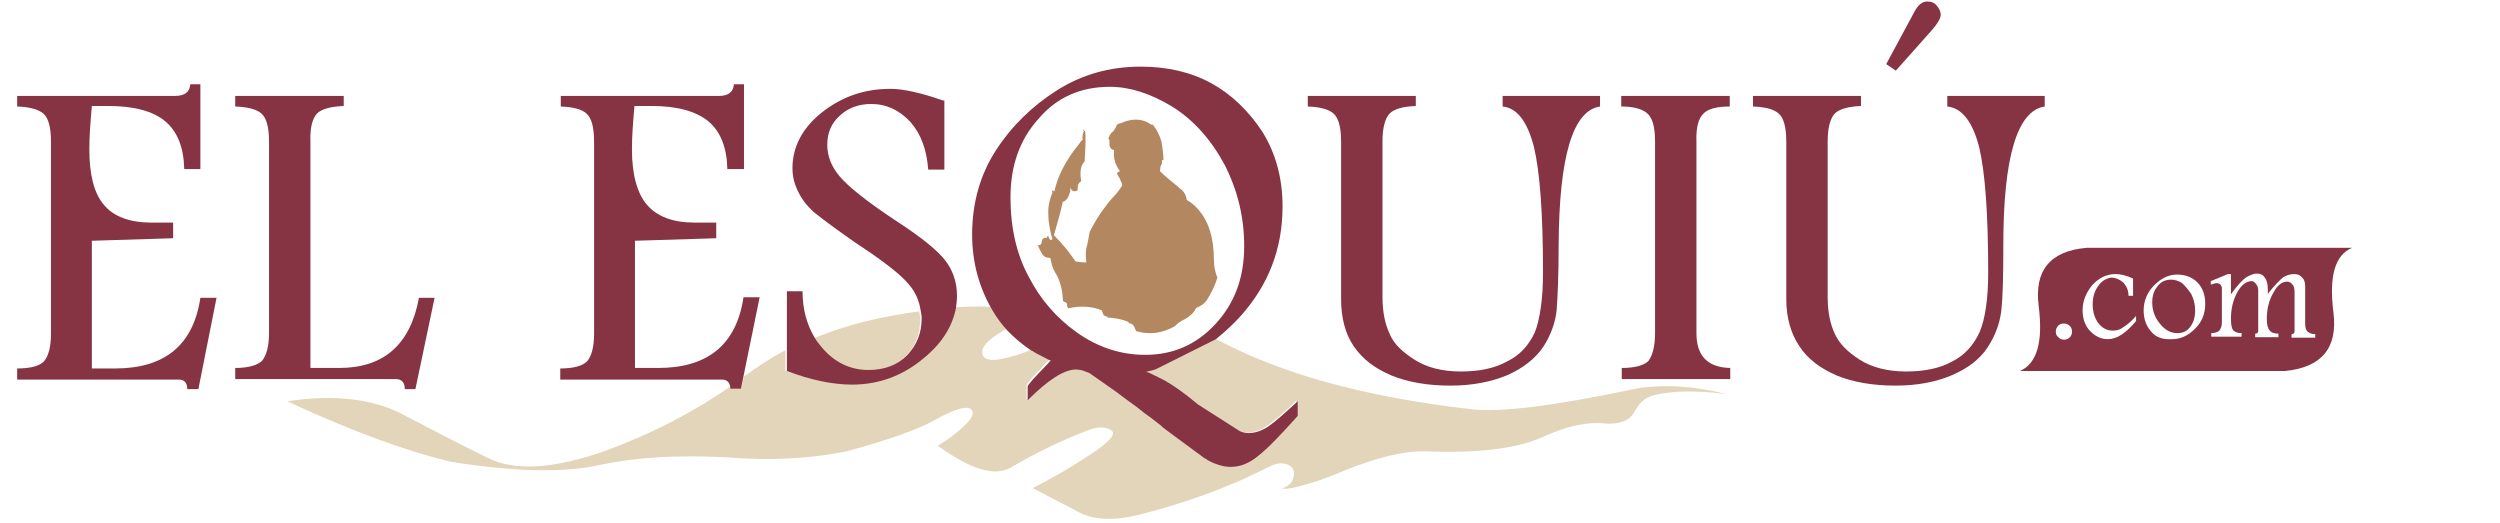 <?xml version="1.0" encoding="utf-8"?>
<!-- Generator: Adobe Illustrator 22.0.1, SVG Export Plug-In . SVG Version: 6.00 Build 0)  -->
<svg version="1.1" id="Capa_1" xmlns="http://www.w3.org/2000/svg" xmlns:xlink="http://www.w3.org/1999/xlink" x="0px" y="0px"
	 viewBox="0 0 495.3 103.6" style="enable-background:new 0 0 495.3 103.6;" xml:space="preserve">
<style type="text/css">
	.st0{fill-rule:evenodd;clip-rule:evenodd;fill:#E2D5B9;}
	.st1{fill-rule:evenodd;clip-rule:evenodd;fill:#863443;}
	.st2{fill-rule:evenodd;clip-rule:evenodd;fill:#B3875F;}
</style>
<g>
	<title>main-logo-2</title>
	<path class="st0" d="M305.8,86.5c4.7-2.1,8.7-3,12.2-2.6c3,0.2,4.9-0.6,5.8-2.3c0.3-0.5,0.6-1,0.9-1.4c0.8-1,1.8-1.6,3-1.9
		c3.6-0.9,8.5-1,14.5-0.2c-6.4-1.6-12.3-2-17.5-1.2c-0.6,0.1-1.1,0.2-1.6,0.3c-15.5,3.3-26,4.5-31.4,3.9c-21.2-2.4-38.2-7.1-50.9-14
		l-12,6c-0.7,0.2-1.2,0.4-1.9,0.5c0.4,0.1,0.8,0.3,1.2,0.5l2.4,1.2c1.9,1.1,4,2.7,6.5,4.7l8.3,5.3c0.7,0.3,1.3,0.4,1.8,0.4
		c1.4,0,2.7-0.5,4-1.4c1.4-0.9,3.3-2.6,5.7-4.9v0.1v-0.1v2.9c-3.3,3.8-5.9,6.5-7.8,7.9c-1.8,1.4-3.7,2.2-5.5,2.2
		c-1.3,0-2.8-0.5-4.5-1.4c-0.3-0.2-0.5-0.3-0.8-0.5L231,85c-0.3-0.2-0.6-0.5-0.9-0.7c-0.2-0.2-0.4-0.4-0.7-0.6l-1.4-1.1
		c-0.9-0.7-1.8-1.4-2.9-2.2l-2.2-1.6c-0.3-0.2-0.6-0.4-0.8-0.6c-0.4-0.4-0.8-0.6-1.2-0.9l-5-3.5c-0.1,0-0.1,0-0.1-0.1
		c-0.1,0-0.1-0.1-0.2-0.1l-1.3-0.5c-0.5-0.1-0.9-0.1-1.3-0.1c-2.4,0-5.5,2-9.6,6.1v-0.1v0.1v-2.9c0.4-0.5,0.8-1,1.1-1.4l3.5-3.7H208
		l-2.7-1.4c-0.3-0.2-0.6-0.3-0.8-0.5c-2,0.9-4,1.5-6,1.9c-2.5,0.5-3.8,0.1-3.9-1.2c-0.1-1.3,1.3-2.7,3.9-4.2l1-0.6
		c-1-1.2-2-2.5-2.8-3.8c-0.1-0.2-0.2-0.3-0.3-0.5c-2.4-0.1-4.8-0.1-7.3,0.1c-0.7,3.6-2.7,6.9-6.2,9.8c-4.2,3.6-9,5.4-14.4,5.4
		c-3.8,0-8.1-1-12.9-2.7v-4c-2.9,1.5-5.6,3.3-8.2,5.2l-0.5,2.1h-2.1v-0.2c-7.6,5.3-16,9.6-25.1,12.9c-10,3.5-17.8,4-23.1,1.3
		c-5.5-2.7-11.1-5.6-17-8.7c-5.8-3-13.5-3.9-22.7-2.5c12.1,5.6,22.9,9.7,32.5,12c12.7,2,22.5,2.2,29.5,0.6c7-1.5,15.3-2,25-1.5
		c8.7,0.7,16.6,0.3,23.9-1.2c8.4-2.3,14.4-4.4,17.8-6.4c3.5-1.9,5.7-2.6,6.7-2c0.8,0.6,0.5,1.7-1.1,3.2c-1.6,1.6-3.4,2.9-5.4,4.1
		c6.5,4.7,11.3,6.2,14.5,4.3c5.1-3,10.2-5.4,15.1-7.3c2-0.8,3.5-0.8,4.7-0.1c1.1,0.6,0,2.1-3.4,4.4c-2.8,1.9-5.9,3.8-9.6,5.8
		c-0.8,0.4-1.7,0.9-2.5,1.3l9.2,4.8c3,1.6,7.1,1.7,12.2,0.4c1.4-0.4,2.7-0.7,4.1-1.1c3.7-1.1,7.4-2.3,11-3.7
		c1.5-0.6,2.9-1.2,4.4-1.8c2-0.9,4-1.9,5.9-2.8c1.7-0.9,3.1-0.9,4.2-0.2c0.8,0.6,1,1.5,0.5,2.7c0,0.1-0.1,0.2-0.1,0.3
		c-0.3,0.6-1,1.1-2,1.5c1.2,0.2,3.5-0.4,7-1.5c1.6-0.6,3.4-1.2,5.4-2.1c6.5-2.6,11.6-3.8,15.6-3.8C292.9,89.9,300.9,88.8,305.8,86.5
		z"/>
	<path class="st1" d="M219.9,17.2c3.9,0,8,1.3,12.3,3.9c4.2,2.6,7.7,6.5,10.4,11.5c2.6,5.1,3.9,10.4,3.9,16.2
		c0,6.2-1.9,11.3-5.7,15.4c-3.8,4.1-8.4,6.1-13.9,6.1c-4.9,0-9.4-1.5-13.5-4.4c-4.1-2.9-7.3-6.6-9.6-11.1c-2.4-4.4-3.6-9.7-3.6-15.7
		c0-6.2,1.8-11.4,5.5-15.5C209.4,19.2,214.2,17.2,219.9,17.2z M254.1,40.9c0-5.7-1.4-10.6-4-14.8c-2.7-4.1-6.1-7.4-10.1-9.6
		s-8.7-3.3-14-3.3c-6.2,0-11.7,1.6-16.6,4.7c-4.9,3.1-9,7.1-12.1,11.9c-3.1,4.8-4.7,10.4-4.7,16.7c0,5.3,1.3,10.2,3.8,14.6
		c0.1,0.2,0.2,0.3,0.3,0.5c0.8,1.4,1.8,2.7,2.8,3.8c1.5,1.6,3.1,2.9,4.9,4.1h0.1c0.3,0.2,0.6,0.4,0.8,0.5l2.7,1.4h0.2l-3.5,3.7
		c-0.4,0.5-0.8,0.9-1.1,1.4v2.9v-0.1c4-4,7.2-6.1,9.6-6.1c0.4,0,0.9,0.1,1.3,0.2l1.3,0.5c0.1,0,0.1,0.1,0.2,0.1
		c0,0.1,0.1,0.1,0.1,0.1l5,3.5c0.4,0.3,0.8,0.6,1.2,0.9c0.3,0.2,0.5,0.4,0.8,0.6l2.2,1.6c1.1,0.9,2,1.6,2.9,2.2l1.4,1.1
		c0.3,0.2,0.5,0.4,0.7,0.6c0.3,0.2,0.6,0.5,0.9,0.7l7.3,5.4c0.3,0.2,0.6,0.3,0.8,0.5c1.7,0.9,3.2,1.3,4.5,1.3c1.9,0,3.7-0.7,5.5-2.2
		c1.9-1.5,4.4-4.1,7.8-7.9v-2.8v-0.1c-2.5,2.3-4.4,4-5.7,4.9c-1.3,0.9-2.7,1.4-4,1.4c-0.5,0-1.2-0.1-1.8-0.4l-8.3-5.3
		c-2.5-2.1-4.6-3.6-6.5-4.7l-2.4-1.2c-0.4-0.2-0.8-0.4-1.2-0.5H227c0.6-0.2,1.3-0.3,1.9-0.5l12-6c1.7-1.4,3.4-2.9,5-4.7
		C251.3,56.4,254.1,49.3,254.1,40.9z"/>
	<path class="st2" d="M230.2,31.8c0.1-0.1,0.2-0.1,0.3-0.1c0-1.3-0.2-2.5-0.4-3.7c-0.4-1.3-0.9-2.3-1.7-3.3c-0.3,0-0.5,0-0.6-0.2
		c-1.3-0.8-2.7-1-4.3-0.6c-0.5,0.1-0.9,0.3-1.4,0.5c-0.2,0-0.5,0.1-0.8,0.3c-0.3,0.7-0.6,1.3-1.1,1.6c-0.3,0.4-0.5,0.7-0.6,1.2
		c0.1,0.1,0.2,0.2,0.2,0.3c0,0.7,0,1.1,0.1,1.3c0.2,0.4,0.4,0.6,0.8,0.6c-0.1,1.3,0.1,2.3,0.5,3.1c0.2,0.4,0.4,0.7,0.7,1.1
		c-0.5,0.2-0.7,0.4-0.5,0.7c0.3,0.5,0.5,0.8,0.6,1.2c0.2,0.3,0.3,0.6,0.3,0.9v0.1c-0.5,0.8-1.1,1.6-1.7,2.2
		c-0.7,0.7-1.2,1.4-1.8,2.2c-1.1,1.4-2,3-2.9,4.7c-0.2,1.1-0.4,2.3-0.7,3.4c-0.1,0.7-0.1,1.5,0,2.5v0.2c-0.7,0-1.4-0.1-2.1-0.2
		c-0.6-0.8-1.1-1.5-1.6-2.2c-0.9-1.1-1.8-2.1-2.7-3c0.4-1.3,0.7-2.6,1.1-3.9c0.2-0.9,0.5-1.9,0.7-2.9v0.2c0.7-0.3,1.1-0.9,1.3-1.7
		c0.2-0.4,0.2-0.8,0.1-1.3c0.3,0.9,0.8,1.1,1.5,0.7v-0.4c0-0.7,0.2-1.1,0.7-1.4c-0.3-1.9-0.1-3.2,0.7-3.9v-0.4
		c0.2-2.7,0.2-4.6,0.1-5.7h-0.2c-0.3,0.5-0.4,1.1-0.3,1.8c-0.3,0.2-0.5,0.5-0.7,0.8c-2.7,3.3-4.3,6.5-4.9,9.4l-0.4,0.3
		c-0.6,1.4-0.9,2.9-0.8,4.4c0,1.4,0.3,2.7,0.6,4.1c0.1,0.2,0.2,0.4,0.2,0.6c-0.2,0.4-0.5,0.3-0.7-0.2c-0.1-0.5-0.2-0.5-0.4,0
		c-0.4,0-0.6,0.1-0.8,0.2c-0.1,0.1-0.2,0.4-0.2,0.7c-0.1,0.5-0.4,0.6-0.8,0.6c0.3,0.6,0.5,1.1,0.8,1.6c0.3,0.6,0.9,0.9,1.7,0.9
		c0.2,1.2,0.5,2.1,0.9,2.8c1,1.5,1.5,3.5,1.6,5.7c0.1,0.1,0.2,0.2,0.3,0.2c0.4,0.1,0.6,0.4,0.5,0.9l0.1,0.1c0.1,0.1,0.1,0.1,0.1,0.3
		c2.5-0.6,4.8-0.4,6.7,0.4c0.1,0.3,0.2,0.6,0.3,0.8c0.1,0.2,0.1,0.2,0.2,0.2c0.2,0.2,0.4,0.2,0.6,0.2v0.2c1.7,0.1,3.1,0.4,4.2,0.9
		v0.2c0.7,0.1,1,0.4,1.2,0.9c0.1,0.3,0.2,0.5,0.3,0.7c2.7,0.8,5.3,0.4,7.7-1c0.5-0.6,1.2-1,2-1.4c0.9-0.5,1.7-1.2,2.2-2.2
		c1-0.4,1.7-0.9,2.2-1.7c0.8-1.3,1.5-2.7,2-4.3c-0.4-0.9-0.7-2.1-0.7-3.5c0-4.3-1-7.6-3.1-10c-0.7-0.8-1.4-1.4-2.3-1.9
		c-0.1-1-0.6-1.8-1.4-2.3c-0.1,0-0.2-0.2-0.3-0.3c-1.5-1.2-2.7-2.2-3.6-3.1c0-0.2,0.1-0.5,0.1-0.7c0-0.2,0.1-0.5,0.3-0.7
		C230.2,32,230.2,31.9,230.2,31.8z"/>
	<path class="st0" d="M174.9,62.9c-4.8,1-9.4,2.3-13.8,4.2c0.4,0.7,0.9,1.3,1.4,1.9c2.6,3,5.6,4.5,9.2,4.5c3.3,0,5.8-1,7.7-2.9
		c1.9-1.9,2.9-4.3,2.9-7.3c0-0.6-0.1-1.1-0.2-1.6C179.8,62,177.4,62.4,174.9,62.9z"/>
	<path class="st1" d="M439.2,56.1c-0.3,0-0.7,0.1-1.2,0.3v-0.7l3.4-1.4h0.6v4c1.3-1.8,2.3-2.9,3.1-3.4c0.7-0.4,1.4-0.7,2-0.7
		c0.8,0,1.3,0.3,1.6,0.8c0.4,0.5,0.6,1.3,0.6,2.3v0.9c1.4-1.7,2.4-2.8,3.1-3.3c0.7-0.4,1.4-0.6,2.1-0.6c0.7,0,1.2,0.2,1.5,0.6
		c0.5,0.4,0.7,1,0.7,1.8v7.4c0,0.9,0.2,1.4,0.5,1.6c0.3,0.3,0.8,0.5,1.5,0.5v0.7H454v-0.7c0.4,0,0.6-0.2,0.6-0.6v-7.6
		c0-0.8-0.1-1.3-0.4-1.6c-0.3-0.4-0.6-0.6-1.1-0.6c-1,0-1.9,0.7-2.7,2.2c-0.9,1.5-1.3,3.3-1.3,5.2c0,1.1,0.2,1.9,0.6,2.3
		c0.3,0.4,0.9,0.6,1.7,0.6v0.7h-4.6v-0.7c0.4,0,0.6-0.2,0.6-0.5v-8.1c0-0.6-0.2-0.9-0.4-1.2c-0.3-0.4-0.6-0.6-0.9-0.6
		c-1.1,0-2.1,0.8-2.9,2.3c-0.8,1.5-1.2,3.2-1.2,5.1c0,1.1,0.1,1.8,0.4,2.3c0.4,0.4,0.9,0.6,1.7,0.6v0.7h-6v-0.7
		c0.7,0,1.3-0.2,1.6-0.5c0.3-0.4,0.5-0.9,0.5-1.6v-6.9C440.1,56.5,439.8,56.1,439.2,56.1z M426.2,65.7c-1-1.1-1.5-2.5-1.5-4.2
		c0-2,0.8-3.7,2.1-5c1.4-1.4,2.9-2.1,4.5-2.1c1.7,0,3,0.5,4.1,1.6c1,1.1,1.5,2.4,1.5,4.2c0,2-0.7,3.7-2.1,5c-1.4,1.4-2.9,2-4.5,2
		C428.4,67.3,427.1,66.8,426.2,65.7z M407.8,64.5c0.3-0.3,0.6-0.4,1.1-0.4c0.5,0,0.9,0.2,1.2,0.5c0.3,0.3,0.4,0.7,0.4,1.1
		c0,0.4-0.1,0.8-0.4,1.1c-0.4,0.4-0.8,0.5-1.2,0.5c-0.5,0-0.8-0.2-1.1-0.5c-0.4-0.3-0.5-0.7-0.5-1.1
		C407.3,65.3,407.4,64.9,407.8,64.5z M415.6,56.8c-0.7,1-1,2.2-1,3.5c0,1.5,0.4,2.7,1.1,3.7c0.8,1,1.7,1.5,2.9,1.5
		c0.8,0,1.5-0.2,2.1-0.7c0.7-0.4,1.5-1.1,2.5-2.2v1c-2,2.4-3.8,3.6-5.6,3.6c-1.2,0-2.4-0.5-3.4-1.5c-1-1-1.6-2.4-1.6-4.2
		c0-1.9,0.7-3.5,1.9-5c1.3-1.4,2.8-2.2,4.6-2.2c1.1,0,2.3,0.3,3.5,0.9v3.4h-0.9c0-1.1-0.4-1.9-1-2.6c-0.7-0.6-1.5-1-2.5-1
		C417.2,55.2,416.3,55.7,415.6,56.8z M462.3,61.9c-0.9-7.2,0.3-11.4,3.7-12.8h-52.6c-7.2,0.6-10.4,4.5-9.5,11.5
		c0.9,7.1-0.3,11.4-3.7,12.9h52.5C459.9,72.8,463.2,69,462.3,61.9z"/>
	<path class="st1" d="M430.2,55.4c-1.3,0-2.2,0.5-2.8,1.4c-0.7,0.8-1,1.9-1,3.1c0,1.6,0.5,3,1.5,4.2c1,1.3,2.2,1.9,3.5,1.9
		c1.1,0,1.9-0.4,2.5-1.2c0.7-0.9,1-2,1-3.3c0-1.3-0.3-2.3-0.8-3.3c-0.7-1-1.3-1.7-1.9-2.2C431.7,55.7,430.9,55.4,430.2,55.4z"/>
	<path class="st1" d="M405.1,21.1V19h-19.3v2.1c2.9,0.3,5,3,6.3,8c1.2,5,1.8,13.3,1.8,24.9c0,5.2-0.6,9.2-1.7,11.8
		c-1.2,2.6-3,4.6-5.4,5.8c-2.5,1.4-5.6,2-9.2,2c-3.6,0-6.7-0.8-9.1-2.3c-2.5-1.6-4.1-3.2-5-5.2c-0.9-1.9-1.4-4.3-1.4-7.3V28
		c0-2.7,0.5-4.5,1.4-5.5c0.9-0.9,2.7-1.4,5.2-1.5V19h-21.4v2.1c2.4,0.1,4.1,0.5,5.1,1.4c1,0.9,1.5,2.7,1.5,5.6v31.2
		c0,3.6,0.9,6.8,2.6,9.3c1.7,2.6,4.2,4.4,7.4,5.8c3.2,1.3,7.1,2,11.7,2c4.4,0,8.2-0.8,11.2-2.1c3.2-1.4,5.5-3.2,7-5.5
		c1.5-2.3,2.4-4.7,2.7-7.3c0.3-2.6,0.4-7,0.4-13C396.9,31,399.7,21.9,405.1,21.1z"/>
	<path class="st1" d="M382.9,5.8c1-1.2,1.6-2.2,1.6-2.9c0-0.6-0.3-1.2-0.8-1.8c-0.5-0.6-1.1-0.8-1.9-0.8c-1,0-1.8,0.7-2.5,2
		l-5.6,10.4l1.9,1.3L382.9,5.8z"/>
	<path class="st1" d="M317,21.1V19h-19.3v2.1c2.9,0.3,4.9,3,6.2,8c1.2,5,1.8,13.3,1.8,24.9c0,5.2-0.6,9.2-1.6,11.8
		c-1.2,2.6-3,4.6-5.5,5.8c-2.5,1.4-5.6,2-9.2,2c-3.7,0-6.7-0.8-9.1-2.3c-2.5-1.6-4.2-3.2-5-5.2c-0.9-1.9-1.4-4.3-1.4-7.3V28
		c0-2.7,0.5-4.5,1.4-5.5c0.9-0.9,2.6-1.4,5.2-1.5V19h-21.4v2.1c2.4,0.1,4.1,0.5,5.1,1.4c1,0.9,1.5,2.7,1.5,5.6v31.2
		c0,3.6,0.8,6.8,2.5,9.3c1.8,2.6,4.2,4.4,7.5,5.8c3.2,1.3,7.1,2,11.7,2c4.4,0,8.2-0.8,11.3-2.1c3.1-1.4,5.4-3.2,7-5.5
		c1.5-2.3,2.4-4.7,2.7-7.3c0.2-2.6,0.4-7,0.4-13C308.9,31,311.6,21.9,317,21.1z"/>
	<path class="st1" d="M337.4,22.6c0.9-1,2.6-1.5,5.3-1.5V19h-21.5v2.1c2.5,0,4.2,0.5,5.2,1.4c1,0.9,1.5,2.7,1.5,5.5v38
		c0,2.6-0.5,4.4-1.3,5.5c-0.9,0.9-2.7,1.4-5.3,1.4v2.2h21.5v-2.2c-4.5-0.1-6.7-2.4-6.7-6.9V28C336,25.3,336.5,23.5,337.4,22.6z"/>
	<path class="st1" d="M214.7,25.6c0,0.1-0.1,0.2-0.1,0.3h0.2C214.7,25.8,214.7,25.7,214.7,25.6z"/>
	<path class="st1" d="M186.8,19.9c-4.3-1.5-7.8-2.3-10.4-2.3c-5.2,0-9.7,1.6-13.6,4.7c-3.9,3.1-5.8,6.9-5.8,11
		c0,1.7,0.4,3.2,1.1,4.6c0.7,1.5,1.7,2.8,3.1,4.1c2.5,2,5.3,4,8.3,6.1c5.5,3.6,9.1,6.4,10.6,8.3c1.3,1.5,2,3.2,2.3,5.1
		c0.1,0.6,0.2,1.1,0.2,1.6c0,2.9-1,5.3-2.9,7.3c-1.9,1.9-4.4,2.9-7.7,2.9c-3.5,0-6.7-1.5-9.2-4.5c-0.5-0.6-1-1.2-1.4-1.9
		c-1.6-2.7-2.4-5.7-2.4-9.2h-3.1v15.8c4.7,1.8,9.1,2.7,12.9,2.7c5.4,0,10.2-1.8,14.4-5.4c3.5-2.9,5.5-6.2,6.2-9.8
		c0.1-0.8,0.2-1.6,0.2-2.4c0-2.8-0.9-5.2-2.4-7.1c-1.6-2-4.7-4.5-9.3-7.5c-6.1-4-9.9-7.1-11.5-9c-1.7-2-2.5-4.1-2.5-6.3
		c0-2.4,0.8-4.3,2.5-5.8c1.6-1.5,3.7-2.3,6.2-2.3c3,0,5.6,1.2,7.8,3.6c2.1,2.4,3.2,5.5,3.5,9.4h3.2V19.9z"/>
	<path class="st1" d="M208.8,37.9l-0.2-0.2c0,0.2-0.2,0.3-0.2,0.5L208.8,37.9z"/>
	<path class="st1" d="M147.4,33.5V16.7h-2c-0.1,1.5-1.1,2.3-2.9,2.3h-31.4v2.1c2.4,0.1,4.1,0.5,5.1,1.4c1,0.9,1.5,2.7,1.5,5.6v38
		c0,2.6-0.5,4.5-1.4,5.5c-0.9,0.9-2.7,1.4-5.3,1.4v2.2h32c1,0,1.6,0.5,1.7,1.7V77h2.1l3.7-18.1h-3.2c-1.4,9.4-7.1,14-16.9,14h-4.6
		V47.7l16.1-0.5v-3.1h-4.3c-4.3,0-7.4-1.2-9.4-3.5c-2-2.3-3-6.1-3-11c0-2.5,0.2-5.3,0.5-8.6h3.4c5,0,8.7,1,11.2,3
		c2.4,2,3.7,5.1,3.8,9.5H147.4z"/>
	<path class="st1" d="M62.8,22.5c0.9-0.9,2.7-1.4,5.3-1.5V19H46.6v2.1c2.4,0.1,4.2,0.5,5.2,1.4c1,0.9,1.5,2.7,1.5,5.5v38
		c0,2.6-0.5,4.4-1.4,5.5c-1,0.9-2.7,1.4-5.3,1.4v2.2h31.8c1.2,0,1.8,0.7,1.8,2h2.1L86.1,59h-3.1c-1.7,9.3-7,13.9-15.8,13.9h-5.7V28
		C61.4,25.3,61.9,23.5,62.8,22.5z"/>
	<path class="st1" d="M39.7,16.7h-2c-0.1,1.5-1.1,2.3-3,2.3H3.4v2.1c2.4,0.1,4.1,0.5,5.2,1.4c1,0.9,1.5,2.7,1.5,5.6v38
		c0,2.6-0.5,4.5-1.4,5.5c-0.9,0.9-2.6,1.4-5.3,1.4v2.2h32c1.1,0,1.7,0.6,1.7,1.9h2.2l3.6-18.1h-3.2c-1.4,9.4-7.1,14-16.9,14h-4.6
		V47.7l16.1-0.5v-3.1H30c-4.3,0-7.5-1.2-9.4-3.5c-2-2.3-2.9-6.1-2.9-11c0-2.5,0.2-5.3,0.5-8.6h3.3c5,0,8.8,1,11.2,3
		c2.4,2,3.7,5.1,3.8,9.5h3.2V16.7z"/>
</g>
</svg>
